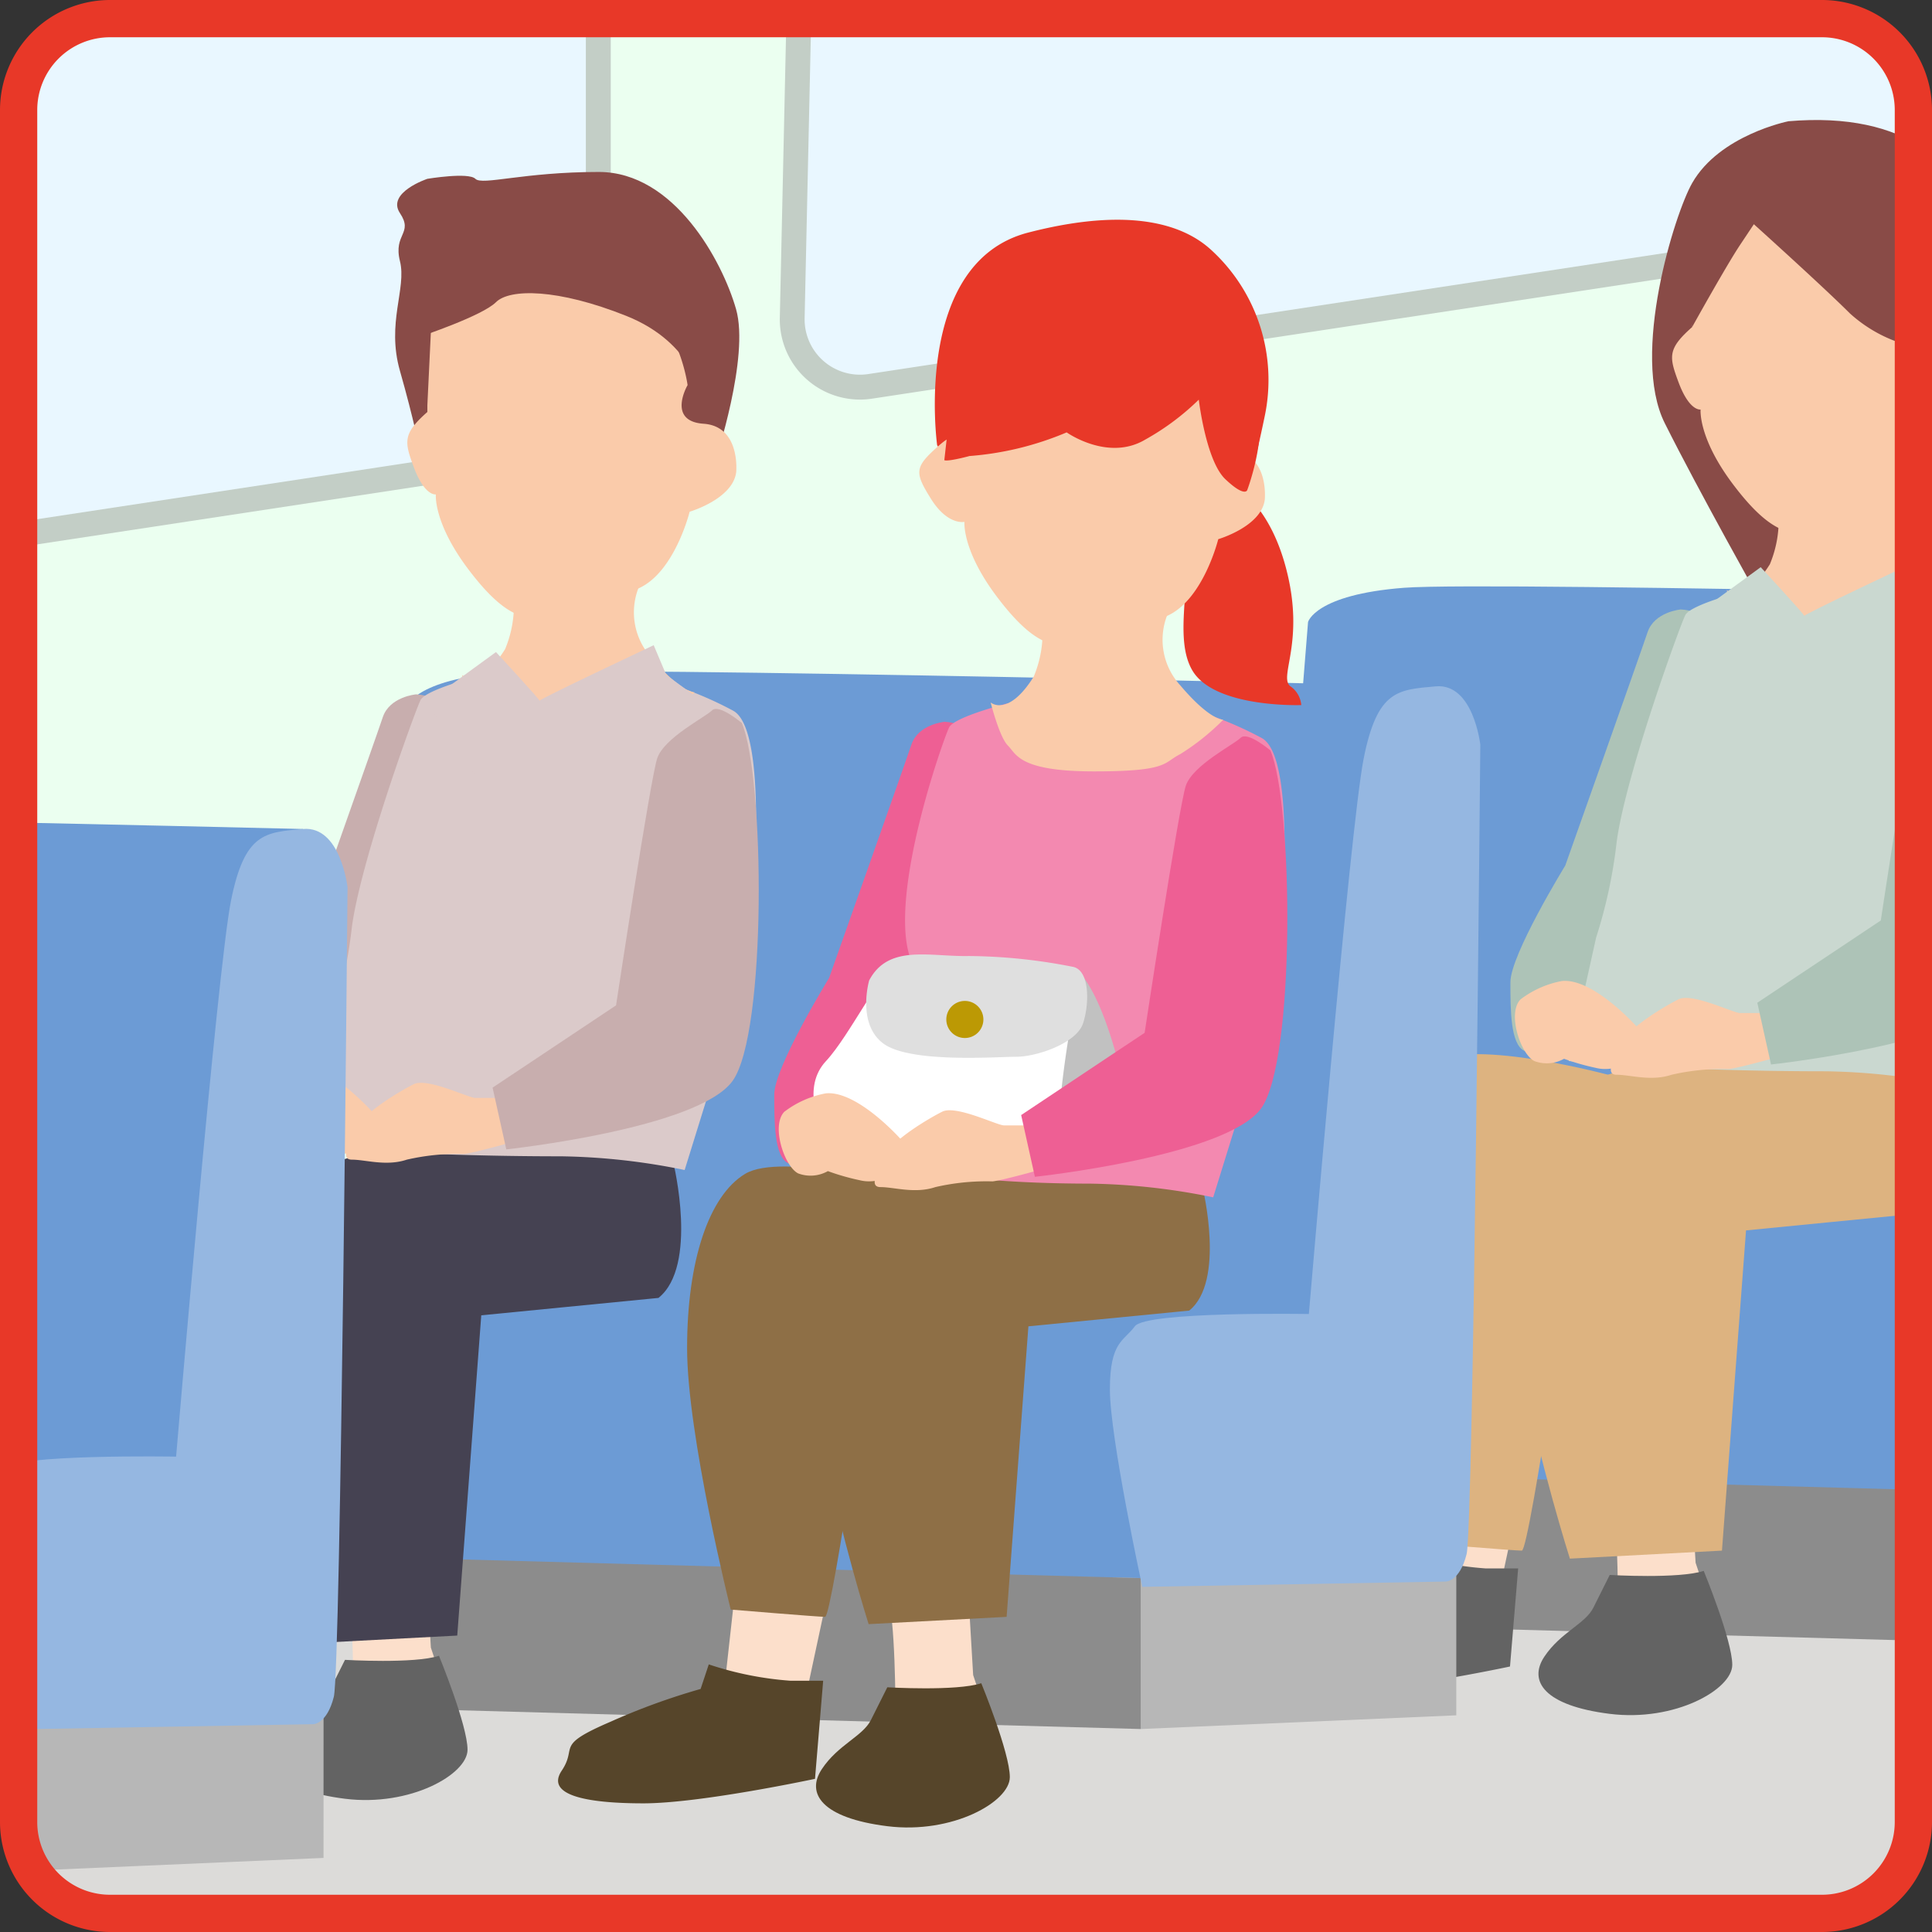 <svg xmlns="http://www.w3.org/2000/svg" xmlns:xlink="http://www.w3.org/1999/xlink" width="155" height="155" viewBox="0 0 155 155"><rect x="0" y="0" width="155" height="155" fill="#333333" stroke="none"/><defs><clipPath id="a"><path d="M7.326,0h137.36a7.327,7.327,0,0,1,7.328,7.328V144.685a7.327,7.327,0,0,1-7.327,7.327H7.326A7.326,7.326,0,0,1,0,144.686V7.326A7.326,7.326,0,0,1,7.326,0Z" fill="none"/></clipPath></defs><g transform="translate(-670.5 -4163.037)"><g transform="translate(672.394 4164.609)"><path d="M7.327,0H144.686a7.326,7.326,0,0,1,7.328,7.326v137.36a7.327,7.327,0,0,1-7.327,7.327H7.327A7.327,7.327,0,0,1,0,144.686V7.327A7.327,7.327,0,0,1,7.327,0Z" transform="translate(0.001 0)" fill="#ebfff0"/><g transform="translate(0 0.001)"><g clip-path="url(#a)"><path d="M7.254,120.027,116.66,103.391a5.435,5.435,0,0,0,4.619-5.379V28.679a5.435,5.435,0,0,0-5.92-5.414L7.63,32.9a5.437,5.437,0,0,0-4.951,5.3L1,114.53a5.436,5.436,0,0,0,6.254,5.5" transform="translate(-75.17 -68.442)" fill="#e9f7ff"/><path d="M6.428,121.08A6.436,6.436,0,0,1,0,114.505L1.68,38.168A6.425,6.425,0,0,1,7.538,31.9l107.727-9.635a6.432,6.432,0,0,1,7.006,6.407V98.016a6.394,6.394,0,0,1-5.466,6.359L7.4,121.006a6.5,6.5,0,0,1-.97.074M115.853,24.233c-.136,0-.272.006-.409.019L7.714,33.886a4.437,4.437,0,0,0-4.043,4.325L1.992,114.544A4.443,4.443,0,0,0,7.1,119.033L116.5,102.4a4.416,4.416,0,0,0,3.773-4.391V28.675a4.442,4.442,0,0,0-4.426-4.441" transform="translate(-75.166 -68.438)" fill="#c3cec6"/><path d="M143.612,97.783l109.406-16.63a5.435,5.435,0,0,0,4.619-5.374V6.436a5.435,5.435,0,0,0-5.92-5.414L143.988,10.656a5.437,5.437,0,0,0-4.951,5.3L137.36,92.288a5.436,5.436,0,0,0,6.252,5.495" transform="translate(-75.694 -68.356)" fill="#e9f7ff"/><path d="M142.785,98.837a6.432,6.432,0,0,1-6.426-6.575l1.679-76.337A6.424,6.424,0,0,1,143.9,9.659L251.623.025a6.432,6.432,0,0,1,7,6.407V75.774a6.4,6.4,0,0,1-5.466,6.36l-109.4,16.629a6.4,6.4,0,0,1-.972.074M252.21,1.992c-.136,0-.272.006-.409.019L144.07,11.644a4.435,4.435,0,0,0-4.042,4.325l-1.679,76.337a4.441,4.441,0,0,0,5.106,4.483L252.864,80.165a4.415,4.415,0,0,0,3.773-4.391V6.432a4.442,4.442,0,0,0-4.427-4.44" transform="translate(-75.69 -68.352)" fill="#c3cec6"/><path d="M37.608,196.592,175.7,147.427l58.111-6.389-.643,93.125-195.561.963Z" transform="translate(-75.311 -68.894)" fill="#dcdbd9"/><path d="M178.879,117.125s.55-2.2,7.7-2.751,74.845,1.1,74.845,1.1l-3.853,71-19.813.55-64.389-1.1Z" transform="translate(-75.832 -68.791)" fill="#6c9bd5"/><path d="M177.79,197.747l59.986,1.651v-12.1L177.79,185.64Z" transform="translate(-75.849 -69.066)" fill="#8c8c8c"/><path d="M217.525,76.807s-5.5,1.1-7.7,4.953c-1.395,2.437-4.953,13.758-2.2,19.262s7.7,14.309,7.7,14.309l13.208,1.1s6.077-14.579,6.064-18.3,2.192-22.978-17.07-21.328" transform="translate(-75.96 -68.647)" fill="#894b47"/><path d="M188.556,187.415l-.655,5.9-5.244,2.622s-4.588,2.622.655,2.622a49.609,49.609,0,0,0,10.488-1.311l1.966-9.177-1.966-4.588h-2.622Z" transform="translate(-75.861 -69.057)" fill="#fcdfcb"/><path d="M203.19,186.629c.655,1.311.655,9.177.655,9.177s-3.277,3.276-3.277,3.932,4.588.655,7.87,0,3.605-.982,3.605-.982l-1.966-5.9-.328-5.572v-3.933l-6.555.655Z" transform="translate(-75.937 -69.057)" fill="#fcdfcb"/><path d="M186.565,192.036a26.67,26.67,0,0,0,6.555,1.311h2.622l-.655,7.87s-9.177,1.966-13.765,1.966-7.87-.655-6.555-2.622-.654-1.966,3.933-3.933a53.524,53.524,0,0,1,7.21-2.622Z" transform="translate(-75.837 -69.09)" fill="#636363"/><path d="M203.178,193.878s5.572.328,7.538-.328c0,0,2.291,5.572,2.291,7.539s-4.588,4.587-9.832,3.932-6.555-2.622-5.244-4.588,3.277-2.622,3.933-3.933l1.311-2.622" transform="translate(-75.925 -69.096)" fill="#636363"/><path d="M229.515,153.87s2.012,8.244-1.2,10.813L214.1,166.078l-1.931,25.691-12.2.643s-9.635-30.191-3.212-35.33,12.2-4.5,15.417-4.5,17.343,1.285,17.343,1.285" transform="translate(-75.914 -68.939)" fill="#ddb380"/><path d="M203.245,153.653s-11.027-3-14.239-1.07-5.138,7.708-5.138,15.417,3.854,23.125,3.854,23.125,7.708.642,8.35.642,4.5-26.978,4.5-26.978l12.2-4.5s-1.071-3.64-9.528-6.638" transform="translate(-75.873 -68.936)" fill="#ddb380"/><path d="M200.161,150.485l2.935,1.009,6.421-.459,1.651-14.859-3.3-4.953-4.4,1.652-4.4,11.007Z" transform="translate(-75.931 -68.857)" fill="#dbcaca"/><path d="M208.859,116.123s-2.11.183-2.66,1.835-6.6,18.711-6.6,18.711-4.4,7.154-4.4,9.356,0,4.953,1.1,5.5,4.953.551,4.953.551l2.2-2.752-1.652-3.3,5.136-6.973,3.119-2.936s6.42-19.624-1.2-19.995" transform="translate(-75.916 -68.799)" fill="#adc3b7"/><path d="M229.16,115.257s-.532,1.212-4.838,2.074-5.53-.691-5.53-.691l-4.87-1.992s-4.247,1.065-4.677,1.926-4.764,12.764-5.5,18.161a39.518,39.518,0,0,1-1.651,7.7l-2.2,9.907s8.3.825,20.637.825a52.364,52.364,0,0,1,9.906,1.1l4.953-15.959s2.345-19.19-1.1-20.912a29.126,29.126,0,0,0-5.124-2.145" transform="translate(-75.934 -68.793)" fill="#cad8d0"/><path d="M215.861,148.621h-2.2c-.55,0-3.852-1.651-4.953-1.1s-3.852,2.2-4.4,3.3-1.652,2.751-.551,2.751,2.751.551,4.4,0a18.261,18.261,0,0,1,4.582-.458c.917-.092,4.77-1.2,4.77-1.2l1.652-1.1Z" transform="translate(-75.947 -68.919)" fill="#facbaa"/><path d="M196.019,147.515a7.833,7.833,0,0,1,3.3-1.467c1.651-.183,3.852,1.467,5.5,3.118s1.652,2.2,1.652,2.2-2.2,2.2-4.4,1.652a18.765,18.765,0,0,1-2.568-.734,2.827,2.827,0,0,1-2.385.183c-1.1-.55-2.2-3.852-1.1-4.953" transform="translate(-75.918 -68.914)" fill="#facbaa"/><path d="M235.076,118.421s-1.835-1.559-2.385-1.009-3.852,2.2-4.4,3.852-3.3,19.813-3.3,19.813l-9.906,6.6,1.1,4.953s15.41-1.651,18.161-5.5,2.569-24.4.734-28.709" transform="translate(-75.993 -68.803)" fill="#adc3b7"/><path d="M209.827,92.788v.55c-1.992,1.757-1.843,2.391-1.1,4.4.884,2.391,1.78,2.212,1.78,2.212s-.219,2.279,2.632,6.042,4.338,3.864,5.826,3.966a10.928,10.928,0,0,0,4.192-.455c1.275-.447,2.361-1.446,3.635-2.023,2.889-1.308,4.077-6.141,4.077-6.141s3.479-1.017,3.735-3.188c0,0,.358-3.666-2.617-3.869s-1.283-3.1-1.283-3.1-.977-7.594-6.927-8l-10.411-.709-3.179,2.8Z" transform="translate(-75.966 -68.669)" fill="#facbaa"/><path d="M226.829,107.418a5.414,5.414,0,0,0,1,5.725c2.417,2.856,3.457,2.764,3.457,2.764a18.912,18.912,0,0,1-3.457,2.765c-1.382.69-.883,1.382-6.911,1.382s-6.221-1.382-6.912-2.073-1.382-3.457-1.382-3.457,1.386,1.221,3.456-2.073a9.213,9.213,0,0,0,.691-4.147l-.275-4.332,10.642.185Z" transform="translate(-75.983 -68.752)" fill="#facbaa"/><path d="M211.718,115.353l3.62-2.638s3.686,3.979,3.494,3.915S228,112.164,228,112.164L229,114.549l3.015,2.21-7.876,5.312-10.46.55-3.3-4.953Z" transform="translate(-75.975 -68.783)" fill="#cad8d0"/><path d="M213.132,79.017s-2.751,1.1-3.3,3.3a42.825,42.825,0,0,0-.55,7.154l.55,3.852s2.752-4.953,3.852-6.6l1.1-1.651s5.5,4.953,7.705,7.154a11.392,11.392,0,0,0,5.5,2.751l2.2,1.651.826-3.852.825-4.4-3.3-7.154-6.6-1.1-6.6.55Z" transform="translate(-75.97 -68.656)" fill="#894b47"/><path d="M106.295,123.962s.55-2.2,7.7-2.751,74.845,1.1,74.845,1.1L184.992,193.3l-19.813.55-64.389-1.1Z" transform="translate(-75.553 -68.818)" fill="#6c9bd5"/><path d="M190.743,205.137l-25.315,1.1v-12.1l25.315-1.1Z" transform="translate(-75.802 -69.094)" fill="#b7b7b7"/><path d="M105.211,204.584l59.986,1.651V194.128l-59.986-1.651Z" transform="translate(-75.57 -69.092)" fill="#8c8c8c"/><path d="M165.543,194.56l24.366-.426s1.1,0,1.651-2.2,1.1-64.938,1.1-64.938-.55-4.954-3.577-4.682-4.682.275-5.778,5.778-4.4,44.577-4.4,44.577-13.066-.229-13.962.986-2,1.215-2,5.067,2.6,15.839,2.6,15.839" transform="translate(-75.792 -68.822)" fill="#95b7e1"/><path d="M132.582,196.462l-.655,5.9-5.244,2.622s-4.588,2.622.655,2.622a49.608,49.608,0,0,0,10.488-1.311l1.966-9.177-1.966-4.588H135.2Z" transform="translate(-75.646 -69.092)" fill="#fcdfcb"/><path d="M145.006,195.676c.655,1.311.655,9.177.655,9.177s-3.277,3.276-3.277,3.932,4.588.655,7.87,0,3.605-.982,3.605-.982l-1.966-5.9-.328-5.572V192.4l-6.555.655Z" transform="translate(-75.713 -69.092)" fill="#fcdfcb"/><path d="M130.591,201.083a26.669,26.669,0,0,0,6.555,1.311h2.622l-.655,7.87s-9.177,1.966-13.765,1.966-7.87-.655-6.555-2.622-.654-1.966,3.933-3.933a53.521,53.521,0,0,1,7.21-2.622Z" transform="translate(-75.621 -69.125)" fill="#56452a"/><path d="M144.994,202.926s5.572.328,7.538-.328c0,0,2.291,5.572,2.291,7.538s-4.588,4.588-9.832,3.933-6.555-2.622-5.244-4.588,3.277-2.622,3.933-3.933Z" transform="translate(-75.701 -69.131)" fill="#56452a"/><path d="M170.3,162.737s1.826,7.478-1.088,9.809l-12.9,1.261-1.748,23.31-11.07.583s-8.74-27.385-2.914-32.046,11.071-4.084,13.984-4.084,15.732,1.165,15.732,1.165" transform="translate(-75.699 -68.973)" fill="#8e6f46"/><path d="M146.468,162.542s-10-2.72-12.916-.971-4.661,6.992-4.661,13.984,3.5,20.975,3.5,20.975,6.992.584,7.571.584,4.084-24.472,4.084-24.472l11.07-4.084s-.971-3.3-8.643-6.021" transform="translate(-75.661 -68.971)" fill="#8e6f46"/><path d="M140.872,159.532l2.935,1.009,6.421-.459,1.651-14.859-3.3-4.953-4.4,1.652-4.4,11.007Z" transform="translate(-75.703 -68.891)" fill="#f389b0"/><path d="M149.571,125.17s-2.11.183-2.66,1.835-6.6,18.711-6.6,18.711-4.4,7.154-4.4,9.356,0,4.953,1.1,5.5,4.953.551,4.953.551l2.2-2.752-1.652-3.3,5.136-6.973,3.119-2.936s6.42-19.624-1.2-19.995" transform="translate(-75.688 -68.833)" fill="#ee5f94"/><path d="M169.881,124.3s-.532,1.212-4.838,2.074-5.53-.691-5.53-.691l-4.87-1.992s-4.247,1.065-4.677,1.926-4.859,13.278-3.137,18.446a22.308,22.308,0,0,1,1.21,9.071l-4.953,7.154s5.829,1.926,18.161,1.926a52.362,52.362,0,0,1,9.906,1.1l4.953-15.959s2.345-19.19-1.1-20.912a29.128,29.128,0,0,0-5.124-2.145" transform="translate(-75.716 -68.828)" fill="#f389b0"/><path d="M145.973,144.546s11.812-.528,13.289.528,6.4,11.623,5.414,12.679-15.257,2.642-16.98,2.378-7.136-.264-7.629-1.321-1.968-4.227,0-6.34,4.43-7.4,5.906-7.924" transform="translate(-75.701 -68.907)" fill="#fff"/><path d="M159.807,149.369s-1.846,10.46-.461,10.46a38.15,38.15,0,0,0,5.539-1.1s-1.318-8.927-3.885-12.718-1.187,3.362-1.187,3.362" transform="translate(-75.776 -68.909)" fill="#c1c1c1"/><path d="M143.556,145.983s-1.012,3.46,1.126,5.062,9.082,1.068,10.686,1.068,4.808-1.068,5.342-2.671.534-4.275-.8-4.541a44.237,44.237,0,0,0-8.352-.87c-3.135.068-6.454-.973-8,1.951" transform="translate(-75.717 -68.905)" fill="#dfdfdf"/><path d="M156.572,157.668h-2.2c-.55,0-3.852-1.651-4.953-1.1s-3.852,2.2-4.4,3.3-1.652,2.751-.551,2.751,2.751.551,4.4,0a18.263,18.263,0,0,1,4.582-.458c.917-.092,4.77-1.2,4.77-1.2l1.652-1.1Z" transform="translate(-75.719 -68.954)" fill="#facbaa"/><path d="M136.731,156.562a7.833,7.833,0,0,1,3.3-1.467c1.651-.183,3.852,1.467,5.5,3.118s1.652,2.2,1.652,2.2-2.2,2.2-4.4,1.652a18.767,18.767,0,0,1-2.568-.734,2.827,2.827,0,0,1-2.385.183c-1.1-.55-2.2-3.852-1.1-4.953" transform="translate(-75.69 -68.948)" fill="#facbaa"/><path d="M175.788,127.468s-1.835-1.559-2.385-1.009-3.852,2.2-4.4,3.852-3.3,19.813-3.3,19.813l-9.906,6.6,1.1,4.953s15.41-1.651,18.161-5.5,2.569-24.4.734-28.709" transform="translate(-75.765 -68.838)" fill="#ee5f94"/><path d="M172.1,105.7s3.4,1.083,4.981,7.027-.6,8.713.345,9.506a2.036,2.036,0,0,1,.89,1.52s-6.966.255-8.744-2.789.6-8.713-1.233-11.026S172.1,105.7,172.1,105.7" transform="translate(-75.812 -68.759)" fill="#e83828"/><path d="M149.028,102.815S147,88.172,156.343,85.762s13.164-.017,14.743,1.46a14.131,14.131,0,0,1,4.222,13.282c-1.479,7.139-2.131,7.7-2.131,7.7l-23.033-3.394Z" transform="translate(-75.738 -68.678)" fill="#e83828"/><path d="M151.433,102.827s-.244-1.731-2.237.025-2.018,2.132-.671,4.293,2.69,1.855,2.69,1.855-.219,2.279,2.632,6.042,4.338,3.864,5.826,3.965a10.9,10.9,0,0,0,4.191-.454c1.276-.448,2.361-1.446,3.636-2.023,2.889-1.309,4.077-6.142,4.077-6.142s3.479-1.016,3.734-3.188c0,0,.358-3.667-2.617-3.869s-1.283-3.1-1.283-3.1-.977-7.594-6.926-8l-10.408-.705-3.188,2.794Z" transform="translate(-75.733 -68.704)" fill="#facbaa"/><path d="M151.592,103.712a24.785,24.785,0,0,0,7.831-1.9s3.312,2.355,6.3.582a20.122,20.122,0,0,0,4.3-3.207s.572,4.907,2.132,6.382,1.752.88,1.752.88,2.025-5.338.387-7.885-4.833-8.849-9.685-8.567-10.138-1.908-10.9.474c-.268.835-2.662,1.724-3.213,2.824-1.018,2.036-.5,7.272-.5,7.272l-.388,3.473s.14.162,1.985-.321" transform="translate(-75.741 -68.696)" fill="#e83828"/><path d="M167.545,116.465a5.414,5.414,0,0,0,1,5.725c2.417,2.856,3.457,2.764,3.457,2.764a18.913,18.913,0,0,1-3.457,2.765c-1.382.69-.883,1.382-6.911,1.382s-6.221-1.382-6.912-2.073-1.382-3.457-1.382-3.457,1.386,1.221,3.456-2.073a9.213,9.213,0,0,0,.691-4.147l-.275-4.332,10.642.185Z" transform="translate(-75.755 -68.787)" fill="#facbaa"/><path d="M152.743,149.138a1.487,1.487,0,1,1-1.488-1.488,1.487,1.487,0,0,1,1.488,1.488" transform="translate(-75.742 -68.92)" fill="#bc9904"/><path d="M131.078,104s2.751-8.255,1.651-12.107-4.953-11.007-11.007-11.007-9.355,1.1-9.906.55-3.852,0-3.852,0-3.3,1.1-2.2,2.752-.55,1.651,0,3.852-1.1,4.953,0,8.805,1.652,6.6,1.652,6.6L118.97,106.2h8.255c.55,0,3.852-2.2,3.852-2.2" transform="translate(-75.571 -68.663)" fill="#894b47"/><path d="M86.7,194.252l-.655,5.9L80.8,202.773s-4.588,2.622.655,2.622a49.608,49.608,0,0,0,10.488-1.311l1.966-9.177-1.966-4.588H89.319Z" transform="translate(-75.469 -69.084)" fill="#fcdfcb"/><path d="M101.331,193.466c.655,1.311.655,9.177.655,9.177s-3.277,3.276-3.277,3.932,4.588.655,7.87,0,3.605-.982,3.605-.982l-1.966-5.9-.328-5.572v-3.933l-6.555.655Z" transform="translate(-75.545 -69.083)" fill="#fcdfcb"/><path d="M84.706,198.873a26.67,26.67,0,0,0,6.555,1.311h2.622l-.655,7.87s-9.177,1.966-13.765,1.966-7.865-.655-6.555-2.622-.654-1.966,3.933-3.933a53.521,53.521,0,0,1,7.21-2.622Z" transform="translate(-75.445 -69.117)" fill="#636363"/><path d="M101.319,200.716s5.572.328,7.538-.328c0,0,2.291,5.572,2.291,7.538s-4.588,4.588-9.832,3.933-6.555-2.622-5.244-4.588,3.277-2.622,3.933-3.933l1.311-2.622" transform="translate(-75.533 -69.122)" fill="#636363"/><path d="M127.656,160.708s2.012,8.244-1.2,10.813l-14.217,1.395-1.927,25.694-12.2.643s-9.639-30.19-3.221-35.333,12.2-4.5,15.417-4.5,17.343,1.285,17.343,1.285" transform="translate(-75.522 -68.965)" fill="#454252"/><path d="M101.386,160.493s-11.027-3-14.239-1.071-5.138,7.708-5.138,15.417,3.854,23.125,3.854,23.125,7.708.643,8.35.643,4.5-26.979,4.5-26.979l12.2-4.5s-1.071-3.64-9.528-6.637" transform="translate(-75.481 -68.963)" fill="#454252"/><path d="M98.3,157.326l2.935,1.009,6.421-.459,1.651-14.859-3.3-4.953-4.4,1.652-4.4,11Z" transform="translate(-75.54 -68.883)" fill="#dbcaca"/><path d="M107,122.96s-2.11.183-2.66,1.835-6.6,18.711-6.6,18.711-4.4,7.154-4.4,9.356,0,4.953,1.1,5.5,4.953.551,4.953.551l2.2-2.752-1.652-3.3,5.136-6.973,3.119-2.936s6.42-19.624-1.2-19.995" transform="translate(-75.525 -68.825)" fill="#c8aeae"/><path d="M127.3,122.1s-.532,1.212-4.838,2.074-5.53-.691-5.53-.691l-4.87-1.992s-4.247,1.065-4.677,1.926-4.764,12.763-5.5,18.16a39.518,39.518,0,0,1-1.651,7.705l-2.2,9.906s8.3.826,20.637.826a52.407,52.407,0,0,1,9.906,1.1l4.953-15.958s2.345-19.19-1.1-20.912a29.206,29.206,0,0,0-5.124-2.146" transform="translate(-75.543 -68.819)" fill="#dbcaca"/><path d="M114,155.458h-2.2c-.55,0-3.852-1.651-4.953-1.1s-3.852,2.2-4.4,3.3-1.651,2.751-.55,2.751,2.751.551,4.4,0a18.263,18.263,0,0,1,4.582-.458c.917-.092,4.77-1.2,4.77-1.2l1.652-1.1Z" transform="translate(-75.556 -68.945)" fill="#facbaa"/><path d="M94.16,154.352a7.833,7.833,0,0,1,3.3-1.467c1.651-.183,3.852,1.467,5.5,3.118s1.652,2.2,1.652,2.2-2.2,2.2-4.4,1.652a18.759,18.759,0,0,1-2.568-.734,2.827,2.827,0,0,1-2.385.183c-1.1-.55-2.2-3.852-1.1-4.953" transform="translate(-75.526 -68.94)" fill="#facbaa"/><path d="M133.217,125.258s-1.835-1.559-2.385-1.009-3.852,2.2-4.4,3.852-3.3,19.813-3.3,19.813l-9.906,6.6,1.1,4.953s15.41-1.651,18.161-5.5,2.569-24.4.734-28.709" transform="translate(-75.601 -68.829)" fill="#c8aeae"/><path d="M107.968,99.625v.55c-1.992,1.757-1.843,2.391-1.1,4.4.884,2.391,1.78,2.212,1.78,2.212s-.219,2.279,2.632,6.042,4.338,3.864,5.826,3.966a10.928,10.928,0,0,0,4.192-.455c1.275-.447,2.361-1.446,3.635-2.023,2.889-1.308,4.077-6.141,4.077-6.141s3.479-1.017,3.735-3.188c0,0,.358-3.666-2.617-3.869s-1.283-3.1-1.283-3.1-.977-7.594-6.927-8l-10.411-.709-3.179,2.8Z" transform="translate(-75.575 -68.696)" fill="#facbaa"/><path d="M124.969,114.255a5.414,5.414,0,0,0,1,5.725c2.417,2.856,3.457,2.764,3.457,2.764a18.912,18.912,0,0,1-3.457,2.765c-1.382.69-.883,1.382-6.911,1.382s-6.221-1.382-6.912-2.073-1.382-3.457-1.382-3.457,1.386,1.221,3.456-2.073a9.213,9.213,0,0,0,.691-4.147l-.275-4.332,10.642.185Z" transform="translate(-75.592 -68.778)" fill="#facbaa"/><path d="M107.419,94.1s4.953-1.651,6.054-2.751,4.953-1.1,10.46,1.1,6.054,6.6,6.054,6.6-2.2-10.46-3.3-11.007-6.054-4.4-11.007-3.3-7.154,3.3-7.154,3.3L106.872,91.9Z" transform="translate(-75.577 -68.677)" fill="#894b47"/><path d="M109.859,122.188l3.62-2.638s3.686,3.979,3.494,3.915,9.16-4.465,9.16-4.465l1.008,2.385,3.015,2.21-7.876,5.312-10.46.55-3.3-4.953Z" transform="translate(-75.583 -68.81)" fill="#dbcaca"/><path d="M15.066,135.448s.55-2.2,7.7-2.751,74.845,1.1,74.845,1.1l-3.852,70.992-19.812.555-64.389-1.1Z" transform="translate(-75.203 -68.862)" fill="#6c9bd5"/><path d="M99.514,216.622l-25.314,1.1V205.616l25.315-1.1Z" transform="translate(-75.451 -69.138)" fill="#b7b7b7"/><path d="M74.314,206.046l24.366-.426s1.1,0,1.651-2.2,1.1-64.938,1.1-64.938-.55-4.954-3.577-4.682-4.682.275-5.778,5.778-4.4,44.577-4.4,44.577-13.066-.229-13.962.986-2,1.215-2,5.067,2.6,15.839,2.6,15.839" transform="translate(-75.442 -68.866)" fill="#95b7e1"/></g></g></g><path d="M7.321-1.5H144.679A8.831,8.831,0,0,1,153.5,7.321V144.679a8.831,8.831,0,0,1-8.821,8.821H7.321A8.831,8.831,0,0,1-1.5,144.679V7.321A8.831,8.831,0,0,1,7.321-1.5ZM144.679,150.512a5.839,5.839,0,0,0,5.833-5.833V7.321a5.839,5.839,0,0,0-5.833-5.832H7.321A5.839,5.839,0,0,0,1.488,7.321V144.679a5.839,5.839,0,0,0,5.832,5.833Z" transform="translate(672 4164.537)" fill="#e83828"/></g></svg>